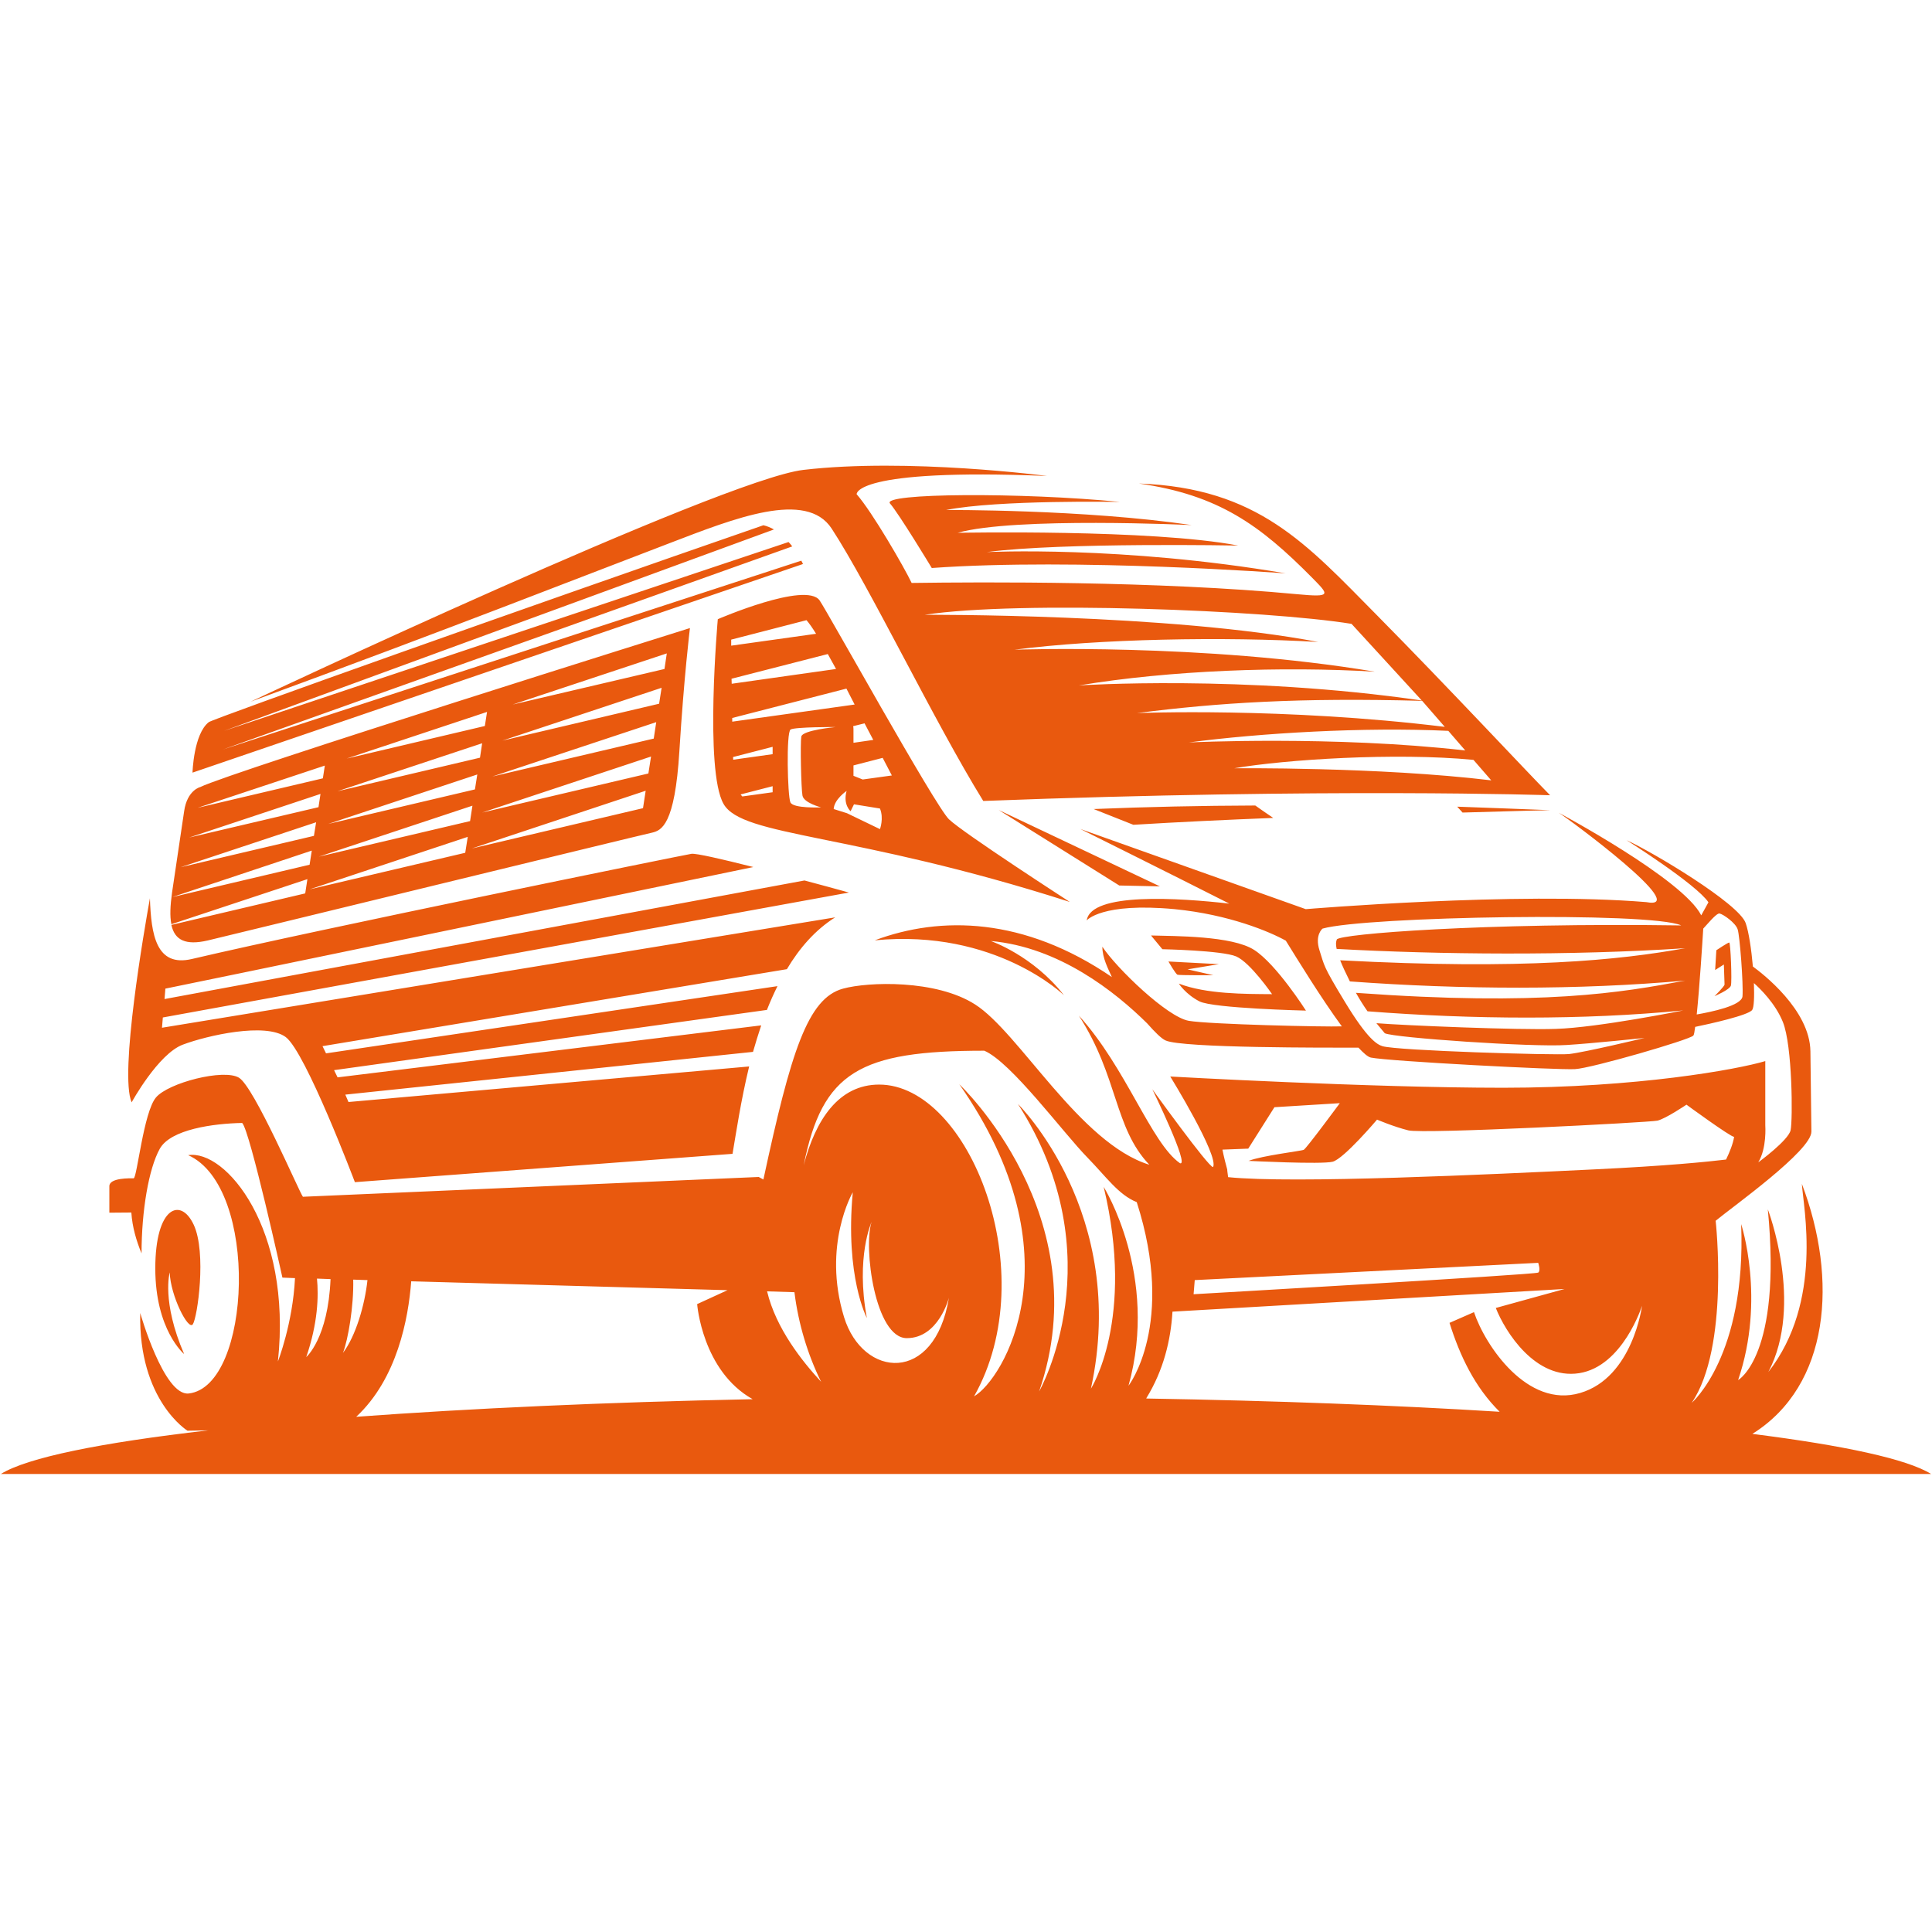 <svg xmlns="http://www.w3.org/2000/svg" xmlns:xlink="http://www.w3.org/1999/xlink" width="60" viewBox="0 0 45 45" height="60" preserveAspectRatio="xMidYMid meet"><defs><clipPath id="11d77d1dee"><path d="M 0 10.66 L 45 10.66 L 45 34.66 L 0 34.66 Z M 0 10.66 " clip-rule="nonzero"></path></clipPath></defs><g clip-path="url(#11d77d1dee)"><path fill="#e9590e" d="M 24.918 21.008 C 19.848 19.383 17.289 19.5 16.852 18.723 C 16.406 17.938 16.719 14.422 16.719 14.422 C 16.719 14.422 18.77 13.535 19.09 13.984 C 19.277 14.254 21.773 18.758 22.102 19.082 C 22.434 19.402 24.918 21.008 24.918 21.008 Z M 22.688 32.523 C 23.355 32.145 25.145 29.254 22.344 25.254 C 22.344 25.254 25.609 28.324 24.203 32.41 C 24.203 32.41 25.988 29.273 23.711 25.715 C 23.711 25.715 26.297 28.258 25.41 32.344 C 25.41 32.344 26.445 30.727 25.707 27.645 C 25.707 27.645 27 29.711 26.285 32.277 C 26.285 32.277 27.391 30.848 26.477 28 C 26.055 27.832 25.766 27.41 25.328 26.961 C 24.762 26.383 23.555 24.742 22.926 24.473 C 20.016 24.473 19.156 24.969 18.719 27.141 C 18.996 26.086 19.531 25.262 20.477 25.262 C 22.574 25.262 24.316 29.645 22.688 32.523 Z M 27.309 30.551 C 27.27 31.211 27.102 31.914 26.703 32.562 L 26.699 32.574 C 29.688 32.625 32.473 32.73 34.93 32.883 C 34.352 32.312 34.004 31.582 33.762 30.812 L 34.332 30.562 C 34.594 31.344 35.578 32.809 36.805 32.445 C 38.031 32.086 38.246 30.414 38.246 30.414 C 38.246 30.414 37.801 31.824 36.781 31.984 C 35.762 32.141 35.059 31.02 34.84 30.465 L 36.441 30.023 Z M 19.125 32.184 C 18.812 31.551 18.594 30.828 18.504 30.098 L 17.867 30.078 C 18.074 30.945 18.688 31.711 19.125 32.184 Z M 28.605 27.418 L 28.586 27.27 C 28.586 27.254 28.586 27.234 28.578 27.215 C 28.508 26.965 28.473 26.777 28.473 26.777 L 29.074 26.754 L 29.684 25.789 L 31.207 25.695 C 31.207 25.695 30.426 26.754 30.367 26.781 C 30.316 26.809 29.402 26.914 29.082 27.039 C 29.082 27.039 30.781 27.125 31.039 27.059 C 31.301 26.992 32.074 26.078 32.074 26.078 C 32.074 26.078 32.457 26.242 32.801 26.328 C 33.148 26.418 38.406 26.145 38.605 26.102 C 38.801 26.055 39.281 25.73 39.281 25.73 C 39.281 25.73 40.305 26.48 40.391 26.48 C 40.363 26.648 40.285 26.84 40.203 27.008 C 39.781 27.059 38.836 27.156 37.117 27.238 C 34.707 27.355 30.113 27.574 28.605 27.418 Z M 26.77 27.129 C 25.156 26.633 23.738 24.047 22.711 23.395 C 21.801 22.812 20.219 22.867 19.637 23.027 C 18.812 23.25 18.422 24.496 17.781 27.473 L 17.672 27.414 L 7.055 27.875 C 6.961 27.746 5.922 25.316 5.566 25.102 C 5.211 24.887 3.922 25.219 3.633 25.562 C 3.344 25.902 3.191 27.441 3.113 27.445 C 3.031 27.445 2.547 27.43 2.547 27.629 L 2.547 28.246 L 3.059 28.242 C 3.082 28.586 3.176 28.898 3.297 29.195 C 3.297 28.195 3.465 27.223 3.719 26.762 C 3.969 26.301 4.984 26.168 5.641 26.156 C 5.824 26.34 6.578 29.758 6.578 29.758 L 6.871 29.77 C 6.82 30.824 6.473 31.711 6.473 31.711 C 6.805 28.613 5.254 26.766 4.383 26.906 C 6.047 27.648 5.863 32.293 4.395 32.457 C 3.816 32.52 3.266 30.582 3.266 30.582 C 3.223 32.621 4.367 33.324 4.367 33.324 L 4.855 33.316 C 2.352 33.602 0.637 33.949 0.02 34.332 L 44.98 34.332 C 44.418 33.984 42.953 33.668 40.816 33.398 C 42.621 32.27 42.816 29.805 41.969 27.574 C 42 28.113 42.473 30.312 41.188 31.957 C 42.023 30.371 41.176 28.168 41.176 28.168 C 41.508 31.578 40.484 32.145 40.484 32.145 C 41.129 30.254 40.555 28.512 40.555 28.512 C 40.676 31.586 39.402 32.676 39.402 32.676 C 40.289 31.379 39.961 28.434 39.961 28.434 C 40.359 28.105 42.199 26.797 42.191 26.355 L 42.168 24.488 C 42.156 23.52 41.047 22.672 40.828 22.512 C 40.793 22.117 40.734 21.711 40.66 21.5 C 40.5 21.043 38.492 19.844 37.887 19.57 C 37.887 19.57 39.5 20.586 39.793 21.016 L 39.625 21.32 C 39.203 20.477 36.305 18.93 36.305 18.93 C 36.551 19.082 39.438 21.219 38.344 21.012 C 35.328 20.762 30.414 21.176 30.414 21.176 L 25.164 19.309 C 25.164 19.309 27.262 20.352 28.633 21.047 C 27.465 20.914 25.41 20.777 25.312 21.438 C 25.312 21.438 25.656 21.016 27.359 21.176 C 28.629 21.301 29.578 21.703 29.949 21.91 C 30.223 22.352 30.781 23.262 31.254 23.906 C 30.863 23.922 28.16 23.859 27.691 23.777 C 27.184 23.691 26 22.543 25.676 22.051 C 25.676 22.316 25.812 22.566 25.898 22.758 C 23.852 21.359 21.91 21.328 20.375 21.902 C 23.188 21.629 24.781 23.18 24.781 23.18 C 24.059 22.254 23.078 21.918 23.078 21.918 C 24.668 22.059 25.977 23.102 26.719 23.836 C 26.898 24.039 27.051 24.191 27.148 24.234 C 27.535 24.414 30.941 24.402 31.641 24.402 C 31.762 24.531 31.859 24.617 31.93 24.633 C 32.348 24.719 36.301 24.926 36.684 24.902 C 37.066 24.883 39.355 24.219 39.441 24.121 C 39.457 24.105 39.469 24.031 39.484 23.918 C 39.824 23.848 40.727 23.648 40.812 23.523 C 40.855 23.465 40.863 23.211 40.852 22.898 C 40.996 23.027 41.352 23.371 41.527 23.805 C 41.75 24.359 41.758 26.082 41.707 26.324 C 41.656 26.562 40.953 27.074 40.953 27.074 C 41.156 26.742 41.117 26.223 41.117 26.207 L 41.117 24.715 C 40.465 24.91 38.125 25.336 35.008 25.336 C 31.891 25.336 27.258 25.074 27.258 25.074 C 27.258 25.074 28.402 26.93 28.254 27.184 C 28.145 27.184 26.84 25.371 26.84 25.371 C 26.84 25.371 27.719 27.172 27.484 27.094 C 26.809 26.621 26.23 24.867 25.129 23.656 C 26.051 25.086 25.945 26.262 26.77 27.129 Z M 39.672 21.629 C 39.652 21.945 39.586 22.996 39.52 23.629 C 39.855 23.57 40.566 23.426 40.586 23.207 C 40.609 22.926 40.523 21.789 40.473 21.645 C 40.426 21.496 40.137 21.293 40.051 21.277 C 39.977 21.266 39.758 21.539 39.672 21.629 Z M 29.211 22.125 C 29.73 22.457 30.418 23.539 30.418 23.539 C 30.418 23.539 28.258 23.488 27.938 23.324 C 27.617 23.16 27.457 22.91 27.457 22.91 C 28.098 23.156 28.992 23.152 29.629 23.156 C 29.629 23.156 29.125 22.422 28.793 22.277 C 28.461 22.137 27.074 22.109 27.074 22.109 L 26.809 21.789 C 27.355 21.805 28.695 21.793 29.211 22.125 Z M 28.391 22.457 L 27.215 22.395 C 27.215 22.395 27.383 22.688 27.426 22.703 C 27.469 22.719 28.262 22.715 28.262 22.715 L 27.66 22.578 Z M 27.016 20.645 L 26.07 20.625 L 23.262 18.867 Z M 39.977 22.133 C 39.977 22.133 40.246 21.953 40.277 21.953 C 40.309 21.953 40.344 22.859 40.316 22.957 C 40.285 23.055 39.934 23.203 39.934 23.203 C 39.934 23.203 40.168 22.973 40.168 22.93 C 40.168 22.887 40.152 22.465 40.152 22.465 L 39.949 22.594 Z M 26.527 11.262 C 28.387 11.527 29.355 12.238 30.551 13.445 C 30.953 13.855 31.039 13.918 30.211 13.84 C 26.949 13.531 22.887 13.555 21.234 13.578 C 21.062 13.215 20.312 11.918 19.953 11.512 C 19.953 11.512 19.867 10.902 24.387 11.086 C 24.387 11.086 21.141 10.66 18.711 10.945 C 16.812 11.168 5.836 16.344 5.836 16.344 C 10.531 14.625 13.625 13.402 15.613 12.645 C 17.102 12.074 18.781 11.406 19.371 12.312 C 20.262 13.676 21.762 16.812 22.902 18.656 C 30.957 18.348 36.105 18.523 36.105 18.523 C 35.594 18.008 33.73 16.008 32.066 14.324 C 30.434 12.676 29.305 11.363 26.527 11.262 Z M 7.383 29.781 C 7.422 30.184 7.406 30.816 7.133 31.609 C 7.133 31.609 7.641 31.176 7.699 29.793 Z M 8.227 29.805 C 8.242 30.418 8.109 31.199 7.988 31.512 C 8.289 31.113 8.496 30.398 8.559 29.816 Z M 9.578 29.844 C 9.512 30.715 9.25 32.113 8.297 33 C 10.953 32.805 14.094 32.66 17.531 32.59 C 16.355 31.93 16.238 30.375 16.238 30.375 L 16.945 30.051 Z M 4.289 31.539 C 4.289 31.539 3.617 30.98 3.617 29.543 C 3.617 28.102 4.211 27.879 4.512 28.527 C 4.816 29.18 4.598 30.684 4.492 30.844 C 4.387 31.004 3.969 30.176 3.953 29.637 C 3.953 29.637 3.758 30.312 4.289 31.539 Z M 16.07 14.629 C 16.07 14.629 5.371 17.98 4.664 18.332 C 4.664 18.332 4.359 18.402 4.289 18.895 L 4.008 20.785 C 3.965 21.094 3.953 21.34 3.992 21.527 L 7.16 20.477 L 7.109 20.809 L 3.992 21.543 C 4.07 21.902 4.328 22.023 4.836 21.906 C 5.461 21.758 14.961 19.441 15.184 19.395 C 15.406 19.344 15.719 19.219 15.824 17.496 C 15.93 15.773 16.07 14.629 16.07 14.629 Z M 29.945 13.355 C 29.945 13.355 25.078 12.988 21.703 13.23 C 21.703 13.23 20.938 11.965 20.73 11.727 C 20.52 11.484 23.793 11.465 26.09 11.691 C 26.09 11.691 23.242 11.637 22.035 11.879 C 22.035 11.879 25.23 11.859 27.758 12.23 C 27.758 12.23 23.637 12.035 22.305 12.41 C 22.305 12.41 26.824 12.32 28.84 12.707 C 28.84 12.707 24.746 12.629 22.984 12.859 C 22.984 12.859 26.125 12.703 29.945 13.355 Z M 3.066 25.676 C 3.066 25.676 3.684 24.547 4.258 24.332 C 4.828 24.117 6.191 23.809 6.656 24.156 C 7.121 24.504 8.266 27.535 8.266 27.535 L 17.062 26.875 C 17.145 26.391 17.254 25.645 17.449 24.84 L 8.117 25.668 C 8.094 25.613 8.07 25.555 8.043 25.496 L 17.539 24.5 C 17.598 24.297 17.66 24.09 17.73 23.883 L 7.863 25.094 C 7.836 25.039 7.809 24.98 7.781 24.926 L 17.863 23.523 C 17.938 23.332 18.02 23.148 18.109 22.969 L 7.594 24.535 C 7.562 24.473 7.535 24.418 7.512 24.367 L 18.328 22.574 C 18.621 22.082 18.988 21.66 19.453 21.367 L 3.773 23.938 L 3.793 23.699 C 3.91 23.676 17.344 21.23 19.773 20.789 C 19.48 20.707 19.117 20.609 18.738 20.508 L 3.832 23.27 L 3.852 23.027 C 3.965 23.008 14.516 20.824 17.547 20.195 C 16.82 20.012 16.211 19.871 16.105 19.887 C 15.867 19.926 7.453 21.637 4.473 22.336 C 3.637 22.535 3.52 21.77 3.492 20.922 C 3.363 21.641 2.777 25.008 3.066 25.676 Z M 36.113 18.871 C 35.574 18.848 34.477 18.809 33.941 18.789 C 33.973 18.82 34.035 18.895 34.066 18.926 C 34.574 18.914 35.609 18.879 36.113 18.871 Z M 4.484 17.996 C 4.484 17.996 4.508 17.098 4.863 16.82 C 4.969 16.738 12.328 14.121 17.781 12.234 C 17.867 12.254 17.949 12.289 18.027 12.332 L 5.219 17.023 L 18.367 12.625 C 18.398 12.656 18.426 12.691 18.453 12.727 L 5.191 17.457 L 18.664 13.059 C 18.68 13.086 18.691 13.113 18.703 13.137 Z M 29.238 18.762 C 27.977 18.766 26.719 18.793 25.473 18.844 L 26.398 19.211 C 27.484 19.145 28.57 19.094 29.656 19.051 C 29.5 18.945 29.352 18.844 29.238 18.762 Z M 14.977 18.824 L 10.992 19.762 L 15.039 18.418 Z M 15.102 18.016 L 11.23 18.926 L 15.164 17.621 Z M 15.227 17.203 L 11.469 18.086 L 15.285 16.82 Z M 15.352 16.391 L 11.703 17.25 L 15.41 16.02 Z M 15.477 15.582 L 11.941 16.41 L 15.531 15.219 Z M 10.836 19.863 L 7.211 20.715 L 10.895 19.492 Z M 10.949 19.125 L 7.426 19.953 L 11.004 18.766 Z M 11.062 18.387 L 7.645 19.191 L 11.117 18.039 Z M 11.18 17.648 L 7.859 18.43 L 11.23 17.312 Z M 11.293 16.91 L 8.074 17.668 L 11.344 16.582 Z M 7.211 20.141 L 4.012 20.895 L 7.262 19.812 Z M 7.312 19.469 L 4.207 20.199 L 7.363 19.152 Z M 7.418 18.801 L 4.406 19.508 L 7.465 18.492 Z M 7.52 18.129 L 4.602 18.816 L 7.566 17.832 Z M 34.32 17.699 C 32.504 17.523 29.926 17.691 28.746 17.895 C 28.746 17.895 32.098 17.859 34.734 18.176 Z M 33.734 17.023 C 31.758 16.93 29.359 17.074 27.691 17.293 C 27.691 17.293 31.059 17.129 34.129 17.48 Z M 33.125 16.324 C 30.266 16.246 28.371 16.367 26.484 16.609 C 26.484 16.609 29.895 16.469 33.652 16.93 Z M 31.48 14.531 C 29.512 14.211 23.734 13.984 21.535 14.32 C 21.535 14.32 27.234 14.289 30.703 14.953 C 28.527 14.824 25.582 14.879 23.629 15.133 C 23.629 15.133 28.016 14.973 32.023 15.645 C 29.871 15.516 27.242 15.613 25.129 15.965 C 25.129 15.965 28.965 15.711 33.117 16.316 Z M 20.773 18.062 L 20.094 18.156 L 19.879 18.07 L 19.879 17.828 L 20.559 17.652 C 20.629 17.785 20.699 17.922 20.773 18.062 Z M 17.996 18.453 L 17.289 18.551 C 17.277 18.535 17.262 18.52 17.25 18.504 L 17.996 18.312 Z M 20.34 17.234 L 19.879 17.301 L 19.879 17.004 C 19.879 16.973 19.879 16.941 19.871 16.914 L 20.137 16.848 Z M 17.996 17.566 L 17.078 17.695 L 17.074 17.633 L 17.996 17.395 C 17.996 17.414 17.996 17.434 17.996 17.453 Z M 19.906 16.41 L 17.055 16.809 L 17.055 16.723 L 19.715 16.039 C 19.773 16.156 19.84 16.277 19.906 16.41 Z M 19.473 15.582 L 17.043 15.926 L 17.039 15.809 L 19.281 15.234 C 19.34 15.34 19.402 15.457 19.473 15.582 Z M 19.008 14.762 L 17.031 15.039 L 17.031 14.898 L 18.785 14.445 C 18.852 14.523 18.926 14.629 19.008 14.762 Z M 19.469 16.934 C 19.469 16.934 18.52 16.93 18.414 16.992 C 18.309 17.055 18.344 18.543 18.41 18.688 C 18.473 18.836 19.125 18.805 19.125 18.805 C 19.125 18.805 18.723 18.703 18.691 18.531 C 18.66 18.359 18.637 17.312 18.664 17.156 C 18.695 17.004 19.469 16.934 19.469 16.934 Z M 19.719 18.422 C 19.719 18.422 19.43 18.617 19.418 18.844 L 19.727 18.941 L 20.496 19.312 C 20.496 19.312 20.59 19.062 20.496 18.832 L 19.891 18.734 L 19.812 18.895 C 19.812 18.895 19.629 18.742 19.719 18.422 Z M 39.207 23.535 C 39.207 23.535 37.227 23.934 36.238 23.965 C 35.359 23.996 32.684 23.883 32.059 23.832 C 32.129 23.918 32.195 23.996 32.254 24.066 C 32.461 24.172 35.703 24.395 36.492 24.34 C 37.07 24.305 38.305 24.176 38.305 24.176 C 38.305 24.176 36.906 24.512 36.543 24.551 C 36.227 24.582 32.535 24.473 32.199 24.367 C 32.074 24.328 31.852 24.203 31.328 23.34 C 30.805 22.48 30.852 22.5 30.734 22.137 C 30.617 21.773 30.805 21.629 30.805 21.629 C 31.805 21.344 38.449 21.23 39.16 21.555 C 34.551 21.488 31.191 21.754 31.137 21.883 C 31.117 21.93 31.109 22 31.133 22.102 C 33.508 22.234 36.574 22.262 39.25 22.086 C 37.715 22.363 35.492 22.594 31.215 22.367 C 31.266 22.496 31.34 22.656 31.441 22.859 C 34.043 23.051 36.766 23.062 39.25 22.84 C 37.781 23.117 35.926 23.441 31.582 23.125 C 31.668 23.277 31.758 23.422 31.852 23.555 C 34.301 23.746 36.867 23.762 39.207 23.535 Z M 27.828 29.816 L 35.828 29.414 C 35.828 29.414 35.891 29.598 35.828 29.641 C 35.766 29.688 27.801 30.145 27.801 30.145 Z M 19.863 27.77 C 19.863 27.77 19.145 29 19.66 30.68 C 20.098 32.098 21.77 32.25 22.102 30.227 C 22.102 30.227 21.863 31.168 21.121 31.168 C 20.383 31.168 20.105 29.055 20.301 28.461 C 20.301 28.461 19.926 29.277 20.191 30.699 C 20.191 30.699 19.68 29.738 19.863 27.77 Z M 19.863 27.77 " fill-opacity="1" fill-rule="evenodd"></path></g></svg>